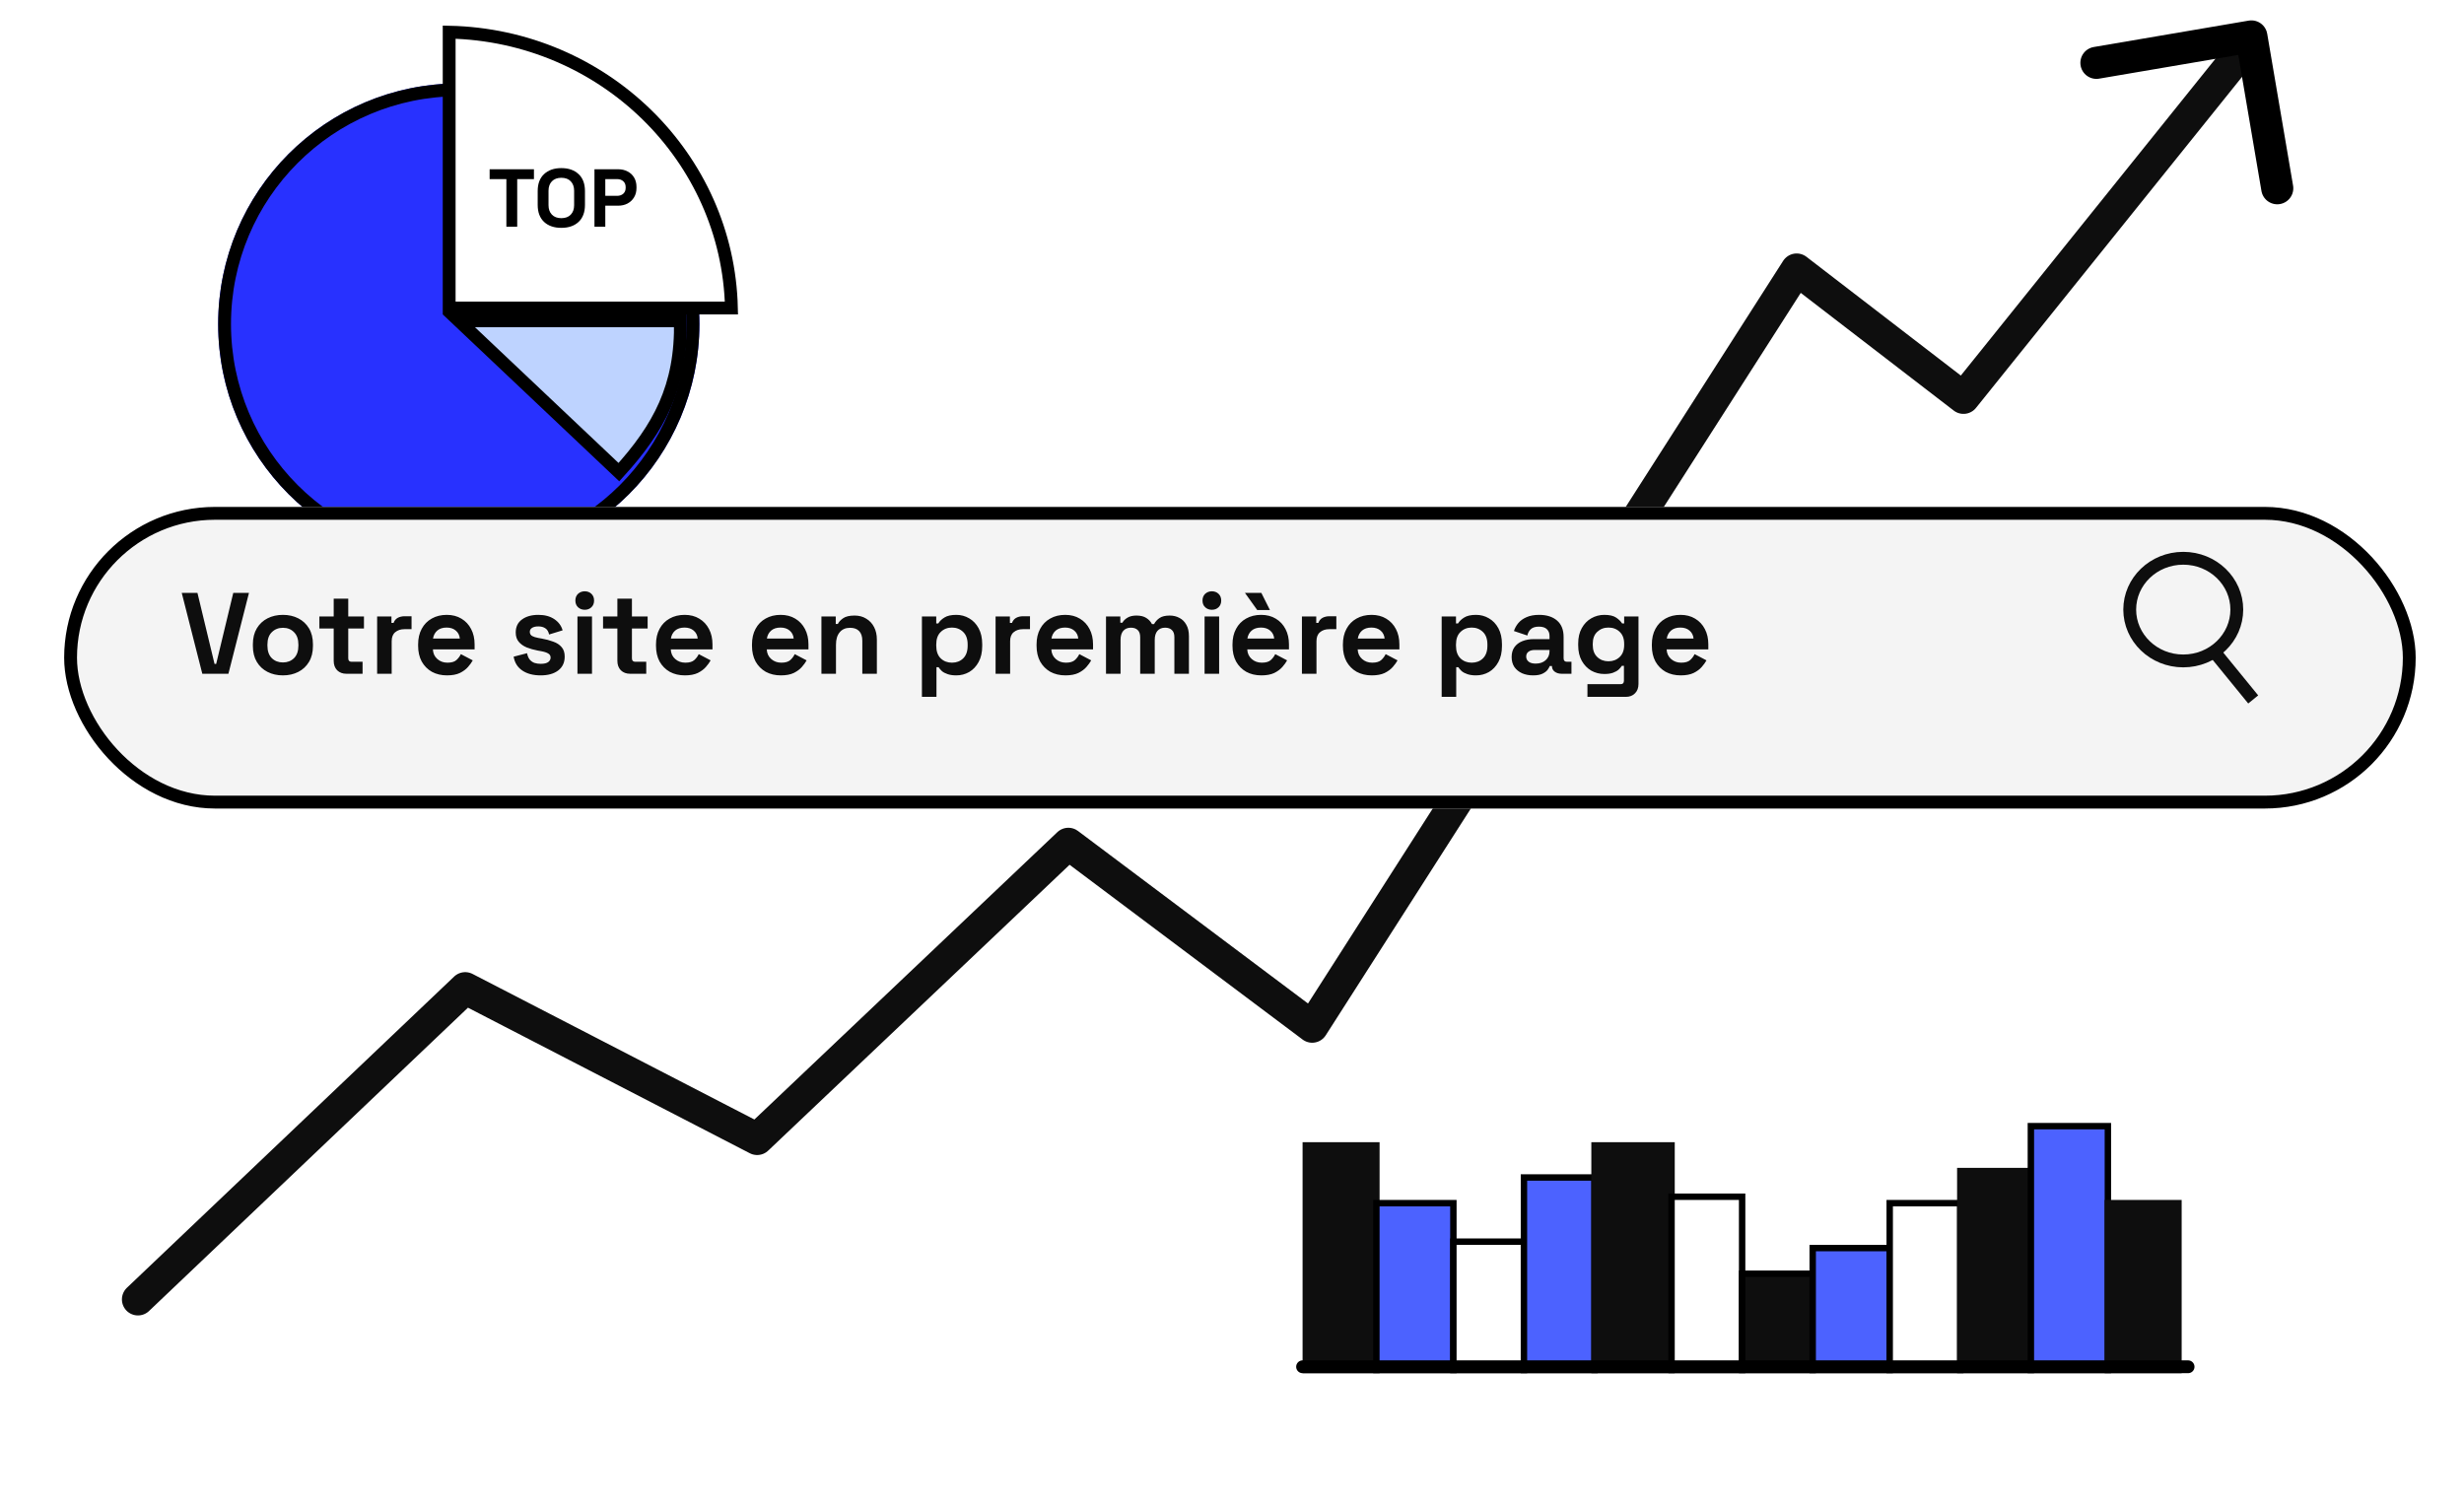 <svg width="384" height="235" viewBox="0 0 384 235" fill="none" xmlns="http://www.w3.org/2000/svg">
<g filter="url(#filter0_d_1957_2348)">
<circle cx="69.5" cy="48.5" r="37.5" fill="#2831FF"/>
<circle cx="69.5" cy="48.5" r="36.5" stroke="black" stroke-width="2"/>
</g>
<path d="M113.989 48H70V5.011C94.07 5.523 113.452 24.505 113.989 48Z" fill="white" stroke="black" stroke-width="2"/>
<path d="M103.647 63.098C102.015 66.812 99.583 70.135 96.451 73.578L71.513 50L106.032 50C106.144 55.172 105.29 59.358 103.647 63.098Z" fill="#BED3FF" stroke="black" stroke-width="2"/>
<path d="M78.916 35.329V27.911H76.307V26.377H83.213V27.911H80.604V35.329H78.916ZM87.48 35.508C86.354 35.508 85.459 35.201 84.794 34.587C84.129 33.965 83.796 33.078 83.796 31.927V29.779C83.796 28.627 84.129 27.745 84.794 27.131C85.459 26.509 86.354 26.197 87.48 26.197C88.605 26.197 89.5 26.509 90.165 27.131C90.83 27.745 91.163 28.627 91.163 29.779V31.927C91.163 33.078 90.83 33.965 90.165 34.587C89.5 35.201 88.605 35.508 87.48 35.508ZM87.48 33.999C88.11 33.999 88.601 33.816 88.95 33.449C89.3 33.082 89.475 32.592 89.475 31.978V29.727C89.475 29.113 89.3 28.623 88.95 28.256C88.601 27.89 88.11 27.707 87.48 27.707C86.857 27.707 86.367 27.89 86.009 28.256C85.659 28.623 85.484 29.113 85.484 29.727V31.978C85.484 32.592 85.659 33.082 86.009 33.449C86.367 33.816 86.857 33.999 87.48 33.999ZM92.644 35.329V26.377H96.327C96.89 26.377 97.384 26.492 97.811 26.722C98.245 26.944 98.582 27.259 98.821 27.668C99.068 28.078 99.192 28.564 99.192 29.126V29.305C99.192 29.86 99.064 30.346 98.808 30.763C98.561 31.172 98.22 31.492 97.785 31.723C97.359 31.944 96.873 32.055 96.327 32.055H94.332V35.329H92.644ZM94.332 30.52H96.161C96.561 30.52 96.885 30.409 97.133 30.188C97.38 29.966 97.504 29.663 97.504 29.28V29.152C97.504 28.768 97.38 28.465 97.133 28.244C96.885 28.022 96.561 27.911 96.161 27.911H94.332V30.52Z" fill="black"/>
<path d="M21.499 202.5L72.498 154L117.999 177.5L166.499 131.5L204.499 160L279.999 42L305.999 62L349 8.499" stroke="#0E0E0E" stroke-width="5" stroke-linecap="round" stroke-linejoin="round"/>
<path d="M326.714 9.793L350.866 5.678L354.897 29.337" stroke="black" stroke-width="5" stroke-linecap="round" stroke-linejoin="round"/>
<g filter="url(#filter1_d_1957_2348)">
<rect x="7" y="75" width="366.47" height="47" rx="23.5" fill="#F4F4F4"/>
<rect x="8" y="76" width="364.47" height="45" rx="22.5" stroke="black" stroke-width="2"/>
</g>
<path d="M31.528 105L28.324 92.4H30.772L33.436 103.47H33.688L36.352 92.4H38.8L35.596 105H31.528ZM44.09 105.252C43.202 105.252 42.404 105.072 41.696 104.712C40.988 104.352 40.43 103.83 40.022 103.146C39.614 102.462 39.41 101.64 39.41 100.68V100.392C39.41 99.432 39.614 98.61 40.022 97.926C40.43 97.242 40.988 96.72 41.696 96.36C42.404 96 43.202 95.82 44.09 95.82C44.978 95.82 45.776 96 46.484 96.36C47.192 96.72 47.75 97.242 48.158 97.926C48.566 98.61 48.77 99.432 48.77 100.392V100.68C48.77 101.64 48.566 102.462 48.158 103.146C47.75 103.83 47.192 104.352 46.484 104.712C45.776 105.072 44.978 105.252 44.09 105.252ZM44.09 103.236C44.786 103.236 45.362 103.014 45.818 102.57C46.274 102.114 46.502 101.466 46.502 100.626V100.446C46.502 99.606 46.274 98.964 45.818 98.52C45.374 98.064 44.798 97.836 44.09 97.836C43.394 97.836 42.818 98.064 42.362 98.52C41.906 98.964 41.678 99.606 41.678 100.446V100.626C41.678 101.466 41.906 102.114 42.362 102.57C42.818 103.014 43.394 103.236 44.09 103.236ZM53.985 105C53.397 105 52.917 104.82 52.545 104.46C52.185 104.088 52.005 103.596 52.005 102.984V97.944H49.773V96.072H52.005V93.3H54.273V96.072H56.721V97.944H54.273V102.588C54.273 102.948 54.441 103.128 54.777 103.128H56.505V105H53.985ZM58.774 105V96.072H61.006V97.08H61.33C61.462 96.72 61.678 96.456 61.978 96.288C62.29 96.12 62.65 96.036 63.058 96.036H64.138V98.052H63.022C62.446 98.052 61.972 98.208 61.6 98.52C61.228 98.82 61.042 99.288 61.042 99.924V105H58.774ZM69.662 105.252C68.774 105.252 67.988 105.066 67.304 104.694C66.632 104.31 66.104 103.776 65.72 103.092C65.348 102.396 65.162 101.58 65.162 100.644V100.428C65.162 99.492 65.348 98.682 65.72 97.998C66.092 97.302 66.614 96.768 67.286 96.396C67.958 96.012 68.738 95.82 69.626 95.82C70.502 95.82 71.264 96.018 71.912 96.414C72.56 96.798 73.064 97.338 73.424 98.034C73.784 98.718 73.964 99.516 73.964 100.428V101.202H67.466C67.49 101.814 67.718 102.312 68.15 102.696C68.582 103.08 69.11 103.272 69.734 103.272C70.37 103.272 70.838 103.134 71.138 102.858C71.438 102.582 71.666 102.276 71.822 101.94L73.676 102.912C73.508 103.224 73.262 103.566 72.938 103.938C72.626 104.298 72.206 104.61 71.678 104.874C71.15 105.126 70.478 105.252 69.662 105.252ZM67.484 99.51H71.66C71.612 98.994 71.402 98.58 71.03 98.268C70.67 97.956 70.196 97.8 69.608 97.8C68.996 97.8 68.51 97.956 68.15 98.268C67.79 98.58 67.568 98.994 67.484 99.51ZM84.261 105.252C83.097 105.252 82.143 105 81.399 104.496C80.655 103.992 80.205 103.272 80.049 102.336L82.137 101.796C82.221 102.216 82.359 102.546 82.551 102.786C82.755 103.026 83.001 103.2 83.289 103.308C83.589 103.404 83.913 103.452 84.261 103.452C84.789 103.452 85.179 103.362 85.431 103.182C85.683 102.99 85.809 102.756 85.809 102.48C85.809 102.204 85.689 101.994 85.449 101.85C85.209 101.694 84.825 101.568 84.297 101.472L83.793 101.382C83.169 101.262 82.599 101.1 82.083 100.896C81.567 100.68 81.153 100.386 80.841 100.014C80.529 99.642 80.373 99.162 80.373 98.574C80.373 97.686 80.697 97.008 81.345 96.54C81.993 96.06 82.845 95.82 83.901 95.82C84.897 95.82 85.725 96.042 86.385 96.486C87.045 96.93 87.477 97.512 87.681 98.232L85.575 98.88C85.479 98.424 85.281 98.1 84.981 97.908C84.693 97.716 84.333 97.62 83.901 97.62C83.469 97.62 83.139 97.698 82.911 97.854C82.683 97.998 82.569 98.202 82.569 98.466C82.569 98.754 82.689 98.97 82.929 99.114C83.169 99.246 83.493 99.348 83.901 99.42L84.405 99.51C85.077 99.63 85.683 99.792 86.223 99.996C86.775 100.188 87.207 100.47 87.519 100.842C87.843 101.202 88.005 101.694 88.005 102.318C88.005 103.254 87.663 103.98 86.979 104.496C86.307 105 85.401 105.252 84.261 105.252ZM89.992 105V96.072H92.26V105H89.992ZM91.126 95.028C90.718 95.028 90.37 94.896 90.082 94.632C89.806 94.368 89.668 94.02 89.668 93.588C89.668 93.156 89.806 92.808 90.082 92.544C90.37 92.28 90.718 92.148 91.126 92.148C91.546 92.148 91.894 92.28 92.17 92.544C92.446 92.808 92.584 93.156 92.584 93.588C92.584 94.02 92.446 94.368 92.17 94.632C91.894 94.896 91.546 95.028 91.126 95.028ZM98.194 105C97.606 105 97.126 104.82 96.754 104.46C96.394 104.088 96.214 103.596 96.214 102.984V97.944H93.982V96.072H96.214V93.3H98.482V96.072H100.93V97.944H98.482V102.588C98.482 102.948 98.65 103.128 98.986 103.128H100.714V105H98.194ZM106.734 105.252C105.846 105.252 105.06 105.066 104.376 104.694C103.704 104.31 103.176 103.776 102.792 103.092C102.42 102.396 102.234 101.58 102.234 100.644V100.428C102.234 99.492 102.42 98.682 102.792 97.998C103.164 97.302 103.686 96.768 104.358 96.396C105.03 96.012 105.81 95.82 106.698 95.82C107.574 95.82 108.336 96.018 108.984 96.414C109.632 96.798 110.136 97.338 110.496 98.034C110.856 98.718 111.036 99.516 111.036 100.428V101.202H104.538C104.562 101.814 104.79 102.312 105.222 102.696C105.654 103.08 106.182 103.272 106.806 103.272C107.442 103.272 107.91 103.134 108.21 102.858C108.51 102.582 108.738 102.276 108.894 101.94L110.748 102.912C110.58 103.224 110.334 103.566 110.01 103.938C109.698 104.298 109.278 104.61 108.75 104.874C108.222 105.126 107.55 105.252 106.734 105.252ZM104.556 99.51H108.732C108.684 98.994 108.474 98.58 108.102 98.268C107.742 97.956 107.268 97.8 106.68 97.8C106.068 97.8 105.582 97.956 105.222 98.268C104.862 98.58 104.64 98.994 104.556 99.51ZM121.693 105.252C120.805 105.252 120.019 105.066 119.335 104.694C118.663 104.31 118.135 103.776 117.751 103.092C117.379 102.396 117.193 101.58 117.193 100.644V100.428C117.193 99.492 117.379 98.682 117.751 97.998C118.123 97.302 118.645 96.768 119.317 96.396C119.989 96.012 120.769 95.82 121.657 95.82C122.533 95.82 123.295 96.018 123.943 96.414C124.591 96.798 125.095 97.338 125.455 98.034C125.815 98.718 125.995 99.516 125.995 100.428V101.202H119.497C119.521 101.814 119.749 102.312 120.181 102.696C120.613 103.08 121.141 103.272 121.765 103.272C122.401 103.272 122.869 103.134 123.169 102.858C123.469 102.582 123.697 102.276 123.853 101.94L125.707 102.912C125.539 103.224 125.293 103.566 124.969 103.938C124.657 104.298 124.237 104.61 123.709 104.874C123.181 105.126 122.509 105.252 121.693 105.252ZM119.515 99.51H123.691C123.643 98.994 123.433 98.58 123.061 98.268C122.701 97.956 122.227 97.8 121.639 97.8C121.027 97.8 120.541 97.956 120.181 98.268C119.821 98.58 119.599 98.994 119.515 99.51ZM128.014 105V96.072H130.246V97.242H130.57C130.714 96.93 130.984 96.636 131.38 96.36C131.776 96.072 132.376 95.928 133.18 95.928C133.876 95.928 134.482 96.09 134.998 96.414C135.526 96.726 135.934 97.164 136.222 97.728C136.51 98.28 136.654 98.928 136.654 99.672V105H134.386V99.852C134.386 99.18 134.218 98.676 133.882 98.34C133.558 98.004 133.09 97.836 132.478 97.836C131.782 97.836 131.242 98.07 130.858 98.538C130.474 98.994 130.282 99.636 130.282 100.464V105H128.014ZM143.676 108.6V96.072H145.908V97.152H146.232C146.436 96.804 146.754 96.498 147.186 96.234C147.618 95.958 148.236 95.82 149.04 95.82C149.76 95.82 150.426 96 151.038 96.36C151.65 96.708 152.142 97.224 152.514 97.908C152.886 98.592 153.072 99.42 153.072 100.392V100.68C153.072 101.652 152.886 102.48 152.514 103.164C152.142 103.848 151.65 104.37 151.038 104.73C150.426 105.078 149.76 105.252 149.04 105.252C148.5 105.252 148.044 105.186 147.672 105.054C147.312 104.934 147.018 104.778 146.79 104.586C146.574 104.382 146.4 104.178 146.268 103.974H145.944V108.6H143.676ZM148.356 103.272C149.064 103.272 149.646 103.05 150.102 102.606C150.57 102.15 150.804 101.49 150.804 100.626V100.446C150.804 99.582 150.57 98.928 150.102 98.484C149.634 98.028 149.052 97.8 148.356 97.8C147.66 97.8 147.078 98.028 146.61 98.484C146.142 98.928 145.908 99.582 145.908 100.446V100.626C145.908 101.49 146.142 102.15 146.61 102.606C147.078 103.05 147.66 103.272 148.356 103.272ZM155.155 105V96.072H157.387V97.08H157.711C157.843 96.72 158.059 96.456 158.359 96.288C158.671 96.12 159.031 96.036 159.439 96.036H160.519V98.052H159.403C158.827 98.052 158.353 98.208 157.981 98.52C157.609 98.82 157.423 99.288 157.423 99.924V105H155.155ZM166.043 105.252C165.155 105.252 164.369 105.066 163.685 104.694C163.013 104.31 162.485 103.776 162.101 103.092C161.729 102.396 161.543 101.58 161.543 100.644V100.428C161.543 99.492 161.729 98.682 162.101 97.998C162.473 97.302 162.995 96.768 163.667 96.396C164.339 96.012 165.119 95.82 166.007 95.82C166.883 95.82 167.645 96.018 168.293 96.414C168.941 96.798 169.445 97.338 169.805 98.034C170.165 98.718 170.345 99.516 170.345 100.428V101.202H163.847C163.871 101.814 164.099 102.312 164.531 102.696C164.963 103.08 165.491 103.272 166.115 103.272C166.751 103.272 167.219 103.134 167.519 102.858C167.819 102.582 168.047 102.276 168.203 101.94L170.057 102.912C169.889 103.224 169.643 103.566 169.319 103.938C169.007 104.298 168.587 104.61 168.059 104.874C167.531 105.126 166.859 105.252 166.043 105.252ZM163.865 99.51H168.041C167.993 98.994 167.783 98.58 167.411 98.268C167.051 97.956 166.577 97.8 165.989 97.8C165.377 97.8 164.891 97.956 164.531 98.268C164.171 98.58 163.949 98.994 163.865 99.51ZM172.364 105V96.072H174.596V97.044H174.92C175.076 96.744 175.334 96.486 175.694 96.27C176.054 96.042 176.528 95.928 177.116 95.928C177.752 95.928 178.262 96.054 178.646 96.306C179.03 96.546 179.324 96.864 179.528 97.26H179.852C180.056 96.876 180.344 96.558 180.716 96.306C181.088 96.054 181.616 95.928 182.3 95.928C182.852 95.928 183.35 96.048 183.794 96.288C184.25 96.516 184.61 96.87 184.874 97.35C185.15 97.818 185.288 98.412 185.288 99.132V105H183.02V99.294C183.02 98.802 182.894 98.436 182.642 98.196C182.39 97.944 182.036 97.818 181.58 97.818C181.064 97.818 180.662 97.986 180.374 98.322C180.098 98.646 179.96 99.114 179.96 99.726V105H177.692V99.294C177.692 98.802 177.566 98.436 177.314 98.196C177.062 97.944 176.708 97.818 176.252 97.818C175.736 97.818 175.334 97.986 175.046 98.322C174.77 98.646 174.632 99.114 174.632 99.726V105H172.364ZM187.727 105V96.072H189.995V105H187.727ZM188.861 95.028C188.453 95.028 188.105 94.896 187.817 94.632C187.541 94.368 187.403 94.02 187.403 93.588C187.403 93.156 187.541 92.808 187.817 92.544C188.105 92.28 188.453 92.148 188.861 92.148C189.281 92.148 189.629 92.28 189.905 92.544C190.181 92.808 190.319 93.156 190.319 93.588C190.319 94.02 190.181 94.368 189.905 94.632C189.629 94.896 189.281 95.028 188.861 95.028ZM196.576 105.252C195.688 105.252 194.902 105.066 194.218 104.694C193.546 104.31 193.018 103.776 192.634 103.092C192.262 102.396 192.076 101.58 192.076 100.644V100.428C192.076 99.492 192.262 98.682 192.634 97.998C193.006 97.302 193.528 96.768 194.2 96.396C194.872 96.012 195.652 95.82 196.54 95.82C197.416 95.82 198.178 96.018 198.826 96.414C199.474 96.798 199.978 97.338 200.338 98.034C200.698 98.718 200.878 99.516 200.878 100.428V101.202H194.38C194.404 101.814 194.632 102.312 195.064 102.696C195.496 103.08 196.024 103.272 196.648 103.272C197.284 103.272 197.752 103.134 198.052 102.858C198.352 102.582 198.58 102.276 198.736 101.94L200.59 102.912C200.422 103.224 200.176 103.566 199.852 103.938C199.54 104.298 199.12 104.61 198.592 104.874C198.064 105.126 197.392 105.252 196.576 105.252ZM194.398 99.51H198.574C198.526 98.994 198.316 98.58 197.944 98.268C197.584 97.956 197.11 97.8 196.522 97.8C195.91 97.8 195.424 97.956 195.064 98.268C194.704 98.58 194.482 98.994 194.398 99.51ZM195.928 95.064L194.02 92.4H196.576L197.908 95.064H195.928ZM202.897 105V96.072H205.129V97.08H205.453C205.585 96.72 205.801 96.456 206.101 96.288C206.413 96.12 206.773 96.036 207.181 96.036H208.261V98.052H207.145C206.569 98.052 206.095 98.208 205.723 98.52C205.351 98.82 205.165 99.288 205.165 99.924V105H202.897ZM213.785 105.252C212.897 105.252 212.111 105.066 211.427 104.694C210.755 104.31 210.227 103.776 209.843 103.092C209.471 102.396 209.285 101.58 209.285 100.644V100.428C209.285 99.492 209.471 98.682 209.843 97.998C210.215 97.302 210.737 96.768 211.409 96.396C212.081 96.012 212.861 95.82 213.749 95.82C214.625 95.82 215.387 96.018 216.035 96.414C216.683 96.798 217.187 97.338 217.547 98.034C217.907 98.718 218.087 99.516 218.087 100.428V101.202H211.589C211.613 101.814 211.841 102.312 212.273 102.696C212.705 103.08 213.233 103.272 213.857 103.272C214.493 103.272 214.961 103.134 215.261 102.858C215.561 102.582 215.789 102.276 215.945 101.94L217.799 102.912C217.631 103.224 217.385 103.566 217.061 103.938C216.749 104.298 216.329 104.61 215.801 104.874C215.273 105.126 214.601 105.252 213.785 105.252ZM211.607 99.51H215.783C215.735 98.994 215.525 98.58 215.153 98.268C214.793 97.956 214.319 97.8 213.731 97.8C213.119 97.8 212.633 97.956 212.273 98.268C211.913 98.58 211.691 98.994 211.607 99.51ZM224.676 108.6V96.072H226.908V97.152H227.232C227.436 96.804 227.754 96.498 228.186 96.234C228.618 95.958 229.236 95.82 230.04 95.82C230.76 95.82 231.426 96 232.038 96.36C232.65 96.708 233.142 97.224 233.514 97.908C233.886 98.592 234.072 99.42 234.072 100.392V100.68C234.072 101.652 233.886 102.48 233.514 103.164C233.142 103.848 232.65 104.37 232.038 104.73C231.426 105.078 230.76 105.252 230.04 105.252C229.5 105.252 229.044 105.186 228.672 105.054C228.312 104.934 228.018 104.778 227.79 104.586C227.574 104.382 227.4 104.178 227.268 103.974H226.944V108.6H224.676ZM229.356 103.272C230.064 103.272 230.646 103.05 231.102 102.606C231.57 102.15 231.804 101.49 231.804 100.626V100.446C231.804 99.582 231.57 98.928 231.102 98.484C230.634 98.028 230.052 97.8 229.356 97.8C228.66 97.8 228.078 98.028 227.61 98.484C227.142 98.928 226.908 99.582 226.908 100.446V100.626C226.908 101.49 227.142 102.15 227.61 102.606C228.078 103.05 228.66 103.272 229.356 103.272ZM238.927 105.252C238.291 105.252 237.721 105.144 237.217 104.928C236.713 104.7 236.311 104.376 236.011 103.956C235.723 103.524 235.579 103.002 235.579 102.39C235.579 101.778 235.723 101.268 236.011 100.86C236.311 100.44 236.719 100.128 237.235 99.924C237.763 99.708 238.363 99.6 239.035 99.6H241.483V99.096C241.483 98.676 241.351 98.334 241.087 98.07C240.823 97.794 240.403 97.656 239.827 97.656C239.263 97.656 238.843 97.788 238.567 98.052C238.291 98.304 238.111 98.634 238.027 99.042L235.939 98.34C236.083 97.884 236.311 97.47 236.623 97.098C236.947 96.714 237.373 96.408 237.901 96.18C238.441 95.94 239.095 95.82 239.863 95.82C241.039 95.82 241.969 96.114 242.653 96.702C243.337 97.29 243.679 98.142 243.679 99.258V102.588C243.679 102.948 243.847 103.128 244.183 103.128H244.903V105H243.391C242.947 105 242.581 104.892 242.293 104.676C242.005 104.46 241.861 104.172 241.861 103.812V103.794H241.519C241.471 103.938 241.363 104.13 241.195 104.37C241.027 104.598 240.763 104.802 240.403 104.982C240.043 105.162 239.551 105.252 238.927 105.252ZM239.323 103.416C239.959 103.416 240.475 103.242 240.871 102.894C241.279 102.534 241.483 102.06 241.483 101.472V101.292H239.197C238.777 101.292 238.447 101.382 238.207 101.562C237.967 101.742 237.847 101.994 237.847 102.318C237.847 102.642 237.973 102.906 238.225 103.11C238.477 103.314 238.843 103.416 239.323 103.416ZM245.953 100.572V100.284C245.953 99.348 246.139 98.55 246.511 97.89C246.883 97.218 247.375 96.708 247.987 96.36C248.611 96 249.289 95.82 250.021 95.82C250.837 95.82 251.455 95.964 251.875 96.252C252.295 96.54 252.601 96.84 252.793 97.152H253.117V96.072H255.349V106.584C255.349 107.196 255.169 107.682 254.809 108.042C254.449 108.414 253.969 108.6 253.369 108.6H247.393V106.62H252.577C252.913 106.62 253.081 106.44 253.081 106.08V103.758H252.757C252.637 103.95 252.469 104.148 252.253 104.352C252.037 104.544 251.749 104.706 251.389 104.838C251.029 104.97 250.573 105.036 250.021 105.036C249.289 105.036 248.611 104.862 247.987 104.514C247.375 104.154 246.883 103.644 246.511 102.984C246.139 102.312 245.953 101.508 245.953 100.572ZM250.669 103.056C251.365 103.056 251.947 102.834 252.415 102.39C252.883 101.946 253.117 101.322 253.117 100.518V100.338C253.117 99.522 252.883 98.898 252.415 98.466C251.959 98.022 251.377 97.8 250.669 97.8C249.973 97.8 249.391 98.022 248.923 98.466C248.455 98.898 248.221 99.522 248.221 100.338V100.518C248.221 101.322 248.455 101.946 248.923 102.39C249.391 102.834 249.973 103.056 250.669 103.056ZM261.932 105.252C261.044 105.252 260.258 105.066 259.574 104.694C258.902 104.31 258.374 103.776 257.99 103.092C257.618 102.396 257.432 101.58 257.432 100.644V100.428C257.432 99.492 257.618 98.682 257.99 97.998C258.362 97.302 258.884 96.768 259.556 96.396C260.228 96.012 261.008 95.82 261.896 95.82C262.772 95.82 263.534 96.018 264.182 96.414C264.83 96.798 265.334 97.338 265.694 98.034C266.054 98.718 266.234 99.516 266.234 100.428V101.202H259.736C259.76 101.814 259.988 102.312 260.42 102.696C260.852 103.08 261.38 103.272 262.004 103.272C262.64 103.272 263.108 103.134 263.408 102.858C263.708 102.582 263.936 102.276 264.092 101.94L265.946 102.912C265.778 103.224 265.532 103.566 265.208 103.938C264.896 104.298 264.476 104.61 263.948 104.874C263.42 105.126 262.748 105.252 261.932 105.252ZM259.754 99.51H263.93C263.882 98.994 263.672 98.58 263.3 98.268C262.94 97.956 262.466 97.8 261.878 97.8C261.266 97.8 260.78 97.956 260.42 98.268C260.06 98.58 259.838 98.994 259.754 99.51Z" fill="#0E0E0E"/>
<path d="M348.592 95C348.592 99.383 344.892 103 340.249 103C335.605 103 331.905 99.383 331.905 95C331.905 90.617 335.605 87 340.249 87C344.892 87 348.592 90.617 348.592 95Z" stroke="#0E0E0E" stroke-width="2"/>
<path d="M351.149 109L345.439 102" stroke="#0E0E0E" stroke-width="2"/>
<rect x="203" y="178" width="12" height="36" fill="#0E0E0E"/>
<rect x="214.5" y="187.5" width="12" height="26" fill="#4C62FF" stroke="black"/>
<rect x="226.5" y="193.5" width="11" height="20" fill="white" stroke="black"/>
<rect x="237.5" y="183.5" width="11" height="30" fill="#4C62FF" stroke="black"/>
<rect x="248" y="178" width="13" height="36" fill="#0E0E0E"/>
<rect x="260.5" y="186.5" width="11" height="27" fill="white" stroke="black"/>
<rect x="271.5" y="198.5" width="11" height="15" fill="#0E0E0E" stroke="black"/>
<rect x="282.5" y="194.5" width="12" height="19" fill="#4C62FF" stroke="black"/>
<rect x="294.5" y="187.5" width="11" height="26" fill="white" stroke="black"/>
<rect x="305" y="182" width="12" height="32" fill="#0E0E0E"/>
<rect x="316.5" y="175.5" width="12" height="38" fill="#4C62FF" stroke="black"/>
<rect x="328" y="187" width="12" height="27" fill="#0E0E0E"/>
<path d="M203 213H341" stroke="black" stroke-width="2" stroke-linecap="round" stroke-linejoin="round"/>
<defs>
<filter id="filter0_d_1957_2348" x="32" y="11" width="77" height="77" filterUnits="userSpaceOnUse" color-interpolation-filters="sRGB">
<feFlood flood-opacity="0" result="BackgroundImageFix"/>
<feColorMatrix in="SourceAlpha" type="matrix" values="0 0 0 0 0 0 0 0 0 0 0 0 0 0 0 0 0 0 127 0" result="hardAlpha"/>
<feOffset dx="2" dy="2"/>
<feComposite in2="hardAlpha" operator="out"/>
<feColorMatrix type="matrix" values="0 0 0 0 0 0 0 0 0 0 0 0 0 0 0 0 0 0 1 0"/>
<feBlend mode="normal" in2="BackgroundImageFix" result="effect1_dropShadow_1957_2348"/>
<feBlend mode="normal" in="SourceGraphic" in2="effect1_dropShadow_1957_2348" result="shape"/>
</filter>
<filter id="filter1_d_1957_2348" x="7" y="75" width="369.47" height="51" filterUnits="userSpaceOnUse" color-interpolation-filters="sRGB">
<feFlood flood-opacity="0" result="BackgroundImageFix"/>
<feColorMatrix in="SourceAlpha" type="matrix" values="0 0 0 0 0 0 0 0 0 0 0 0 0 0 0 0 0 0 127 0" result="hardAlpha"/>
<feOffset dx="3" dy="4"/>
<feComposite in2="hardAlpha" operator="out"/>
<feColorMatrix type="matrix" values="0 0 0 0 0 0 0 0 0 0 0 0 0 0 0 0 0 0 1 0"/>
<feBlend mode="normal" in2="BackgroundImageFix" result="effect1_dropShadow_1957_2348"/>
<feBlend mode="normal" in="SourceGraphic" in2="effect1_dropShadow_1957_2348" result="shape"/>
</filter>
</defs>
</svg>
